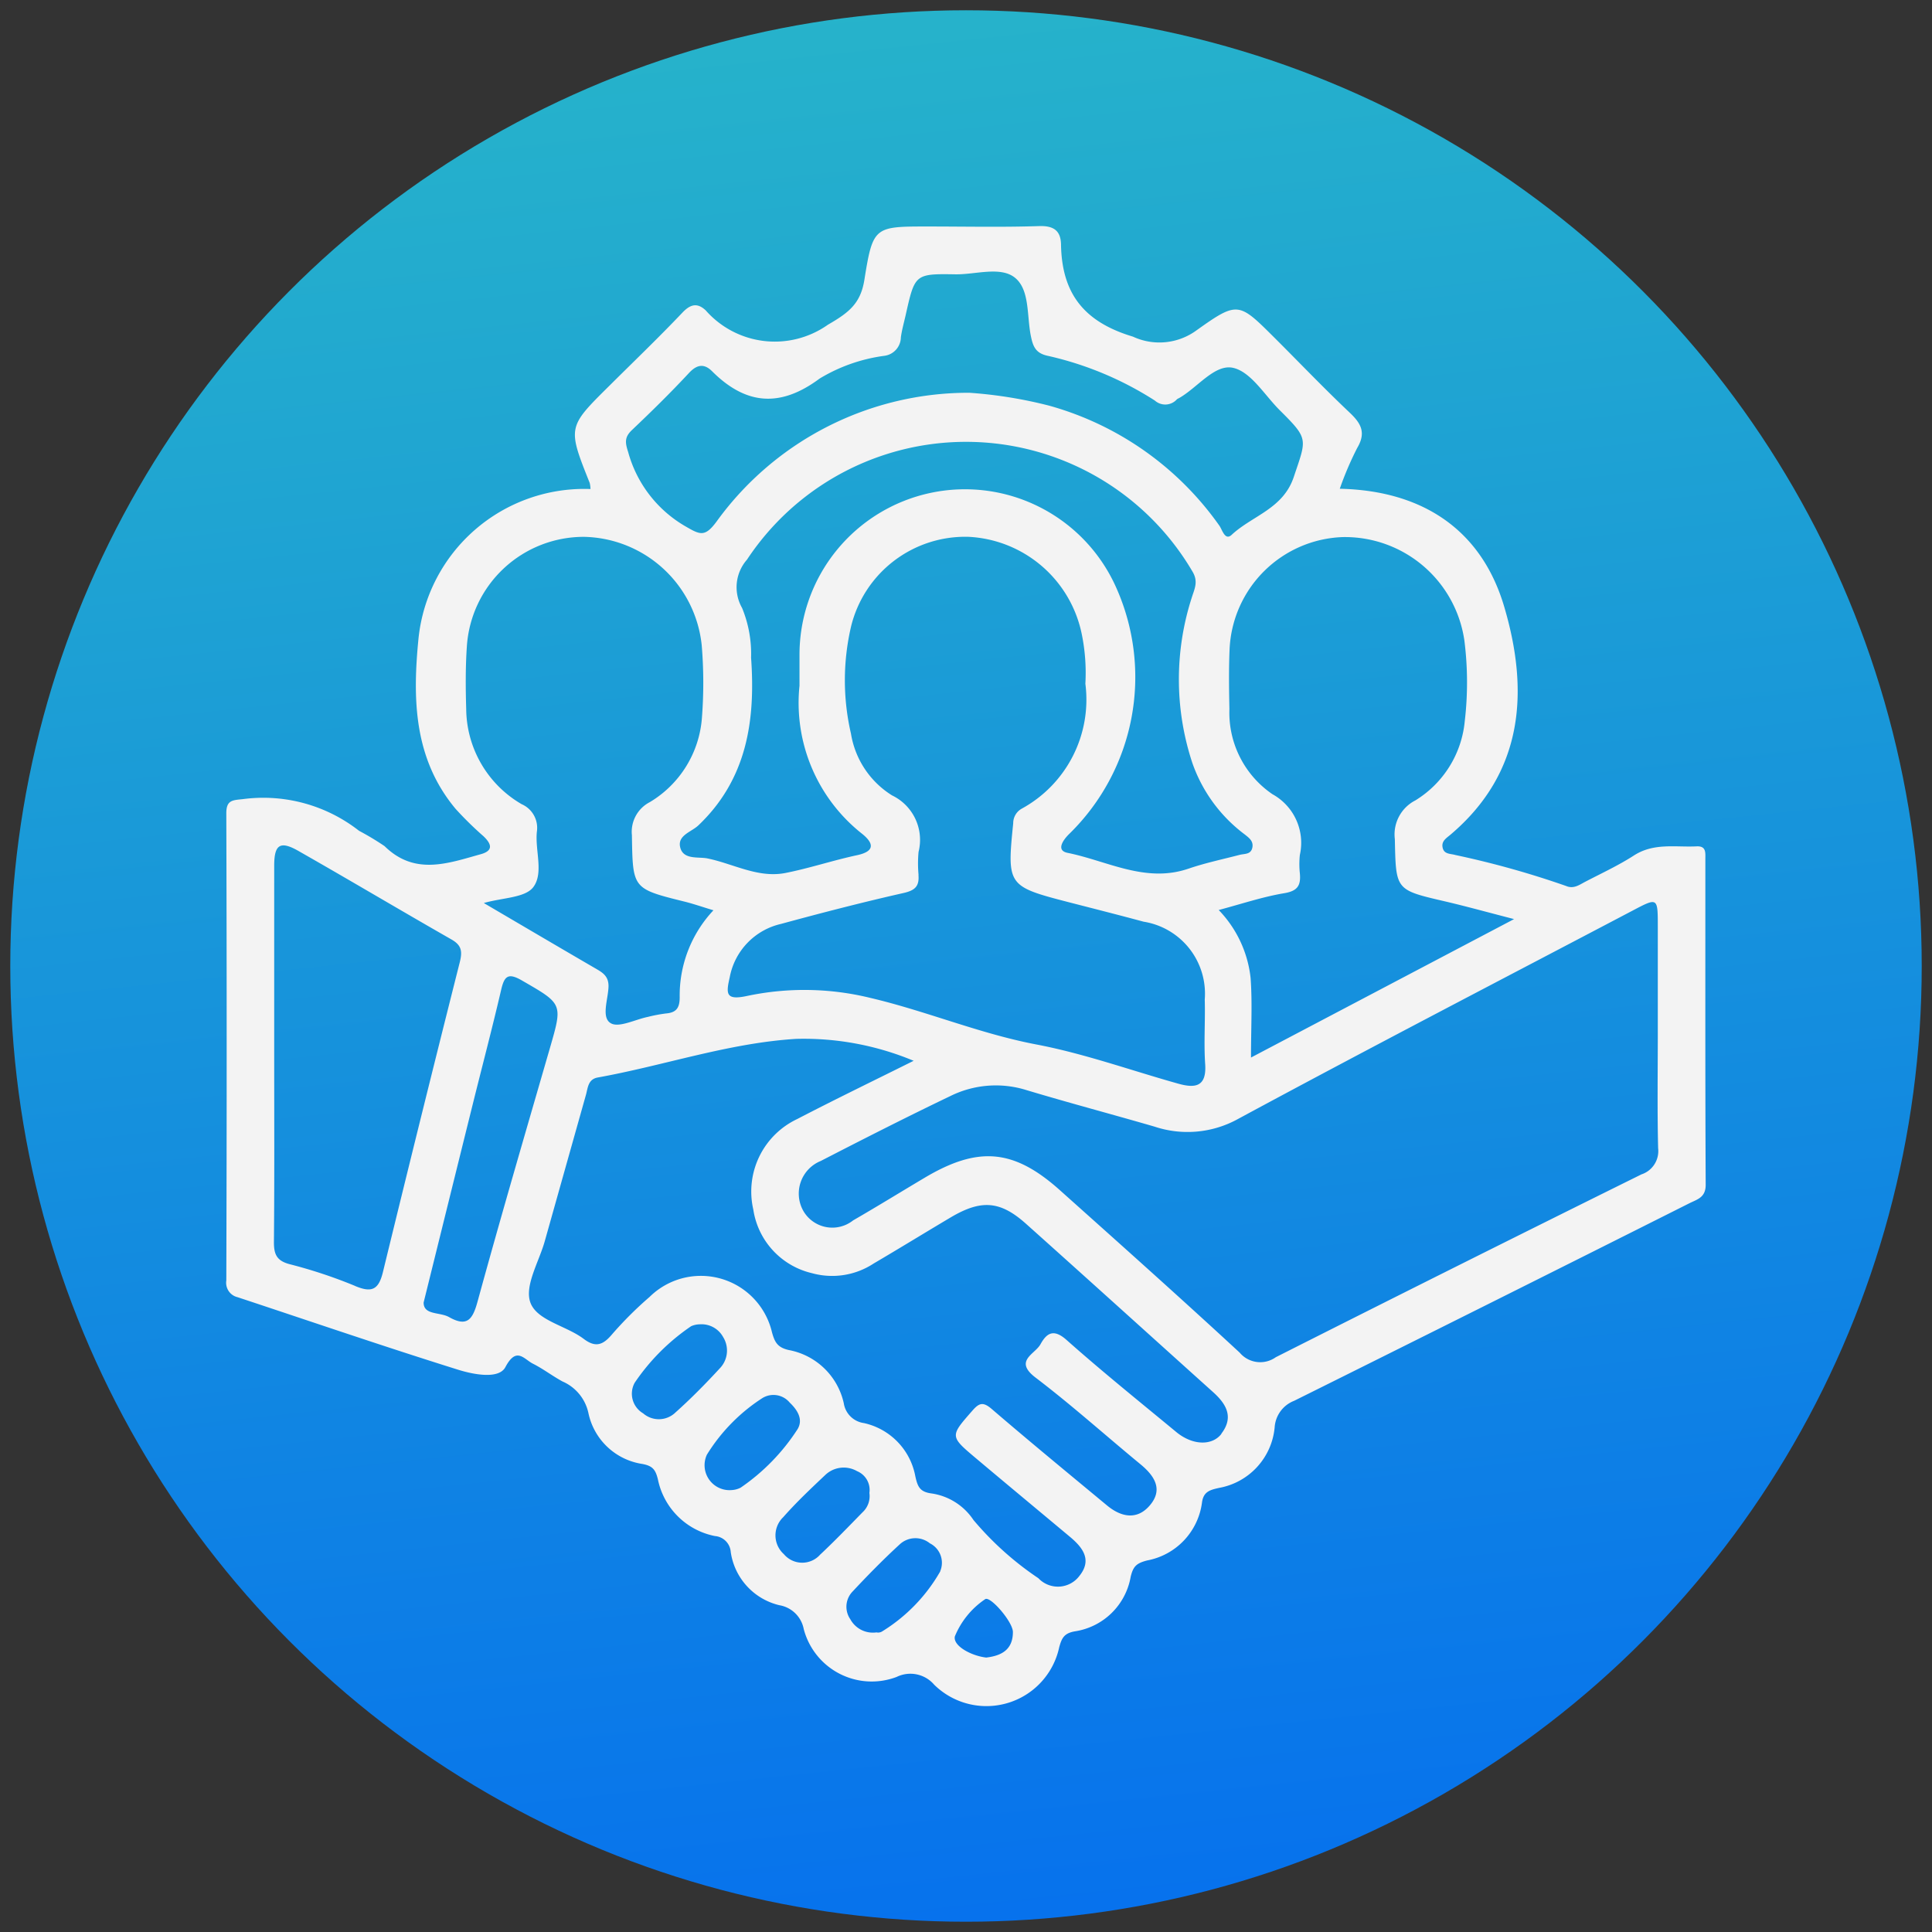 <svg xmlns="http://www.w3.org/2000/svg" xmlns:xlink="http://www.w3.org/1999/xlink" width="94" height="94" viewBox="0 0 94 94">
  <rect x="0" y="0" width="94" height="94" fill="#333333" stroke="none"/>
  <defs>
    <linearGradient id="linear-gradient" x1="0.394" y1="-0.2" x2="0.535" y2="1.138" gradientUnits="objectBoundingBox">
      <stop offset="0" stop-color="#2dc1c3"/>
      <stop offset="1" stop-color="#0268f2"/>
    </linearGradient>
    <clipPath id="clip-path">
      <rect id="Rectangle_639" data-name="Rectangle 639" width="71.978" height="72" fill="#f3f3f3"/>
    </clipPath>
  </defs>
  <g id="Group_2225" data-name="Group 2225" transform="translate(-107.5 -1640.5)">
    <circle id="Ellipse_1879" data-name="Ellipse 1879" cx="46.5" cy="46.5" r="46.5" transform="translate(108 1641)" stroke="rgba(0,0,0,0)" stroke-width="1" fill="url(#linear-gradient)"/>
    <g id="Group_2220" data-name="Group 2220" transform="translate(118.511 1651.5)">
      <g id="Group_2219" data-name="Group 2219" clip-path="url(#clip-path)">
        <path id="Path_7116" data-name="Path 7116" d="M71.962,30.787c0-.3.046-.631-.425-.608-1.029.05-2.08-.182-3.048.442-.75.484-1.568.863-2.363,1.276-.291.151-.571.371-.944.208A43.8,43.8,0,0,0,59.8,30.6c-.244-.072-.552-.029-.622-.363-.067-.316.188-.461.386-.629,3.6-3.051,3.809-7.043,2.611-11.09-1.1-3.729-3.958-5.65-8-5.738a15.759,15.759,0,0,1,.846-1.982c.439-.74.2-1.188-.36-1.718C53.412,7.9,52.221,6.651,51,5.435c-1.74-1.734-1.785-1.795-3.794-.364a3.055,3.055,0,0,1-3.094.308c-2.386-.715-3.46-2.1-3.5-4.479C40.6.237,40.272-.022,39.551,0c-1.8.06-3.6.02-5.395.02-2.63,0-2.694-.01-3.112,2.6-.188,1.167-.775,1.6-1.776,2.181a4.476,4.476,0,0,1-5.943-.7c-.4-.373-.731-.314-1.132.108-1.16,1.221-2.377,2.387-3.571,3.575C16.6,9.787,16.6,9.787,17.682,12.5a1.512,1.512,0,0,1,.037.293,8.111,8.111,0,0,0-8.366,7.249c-.294,2.949-.243,5.86,1.8,8.309a16.721,16.721,0,0,0,1.358,1.334c.382.364.51.7-.134.877-1.6.445-3.211,1.047-4.678-.395a13.563,13.563,0,0,0-1.242-.746A7.557,7.557,0,0,0,.795,27.882c-.511.052-.8.052-.795.708Q.035,39.943,0,51.3a.721.721,0,0,0,.547.814c3.576,1.183,7.138,2.405,10.732,3.529.741.232,1.983.477,2.3-.128.537-1.015.9-.387,1.338-.166.5.251.95.6,1.44.865A2.17,2.17,0,0,1,17.62,57.76a3.16,3.16,0,0,0,2.625,2.468c.5.095.635.276.752.74a3.529,3.529,0,0,0,2.775,2.767.838.838,0,0,1,.771.779A3.119,3.119,0,0,0,26.906,67.1a1.451,1.451,0,0,1,1.187,1.157,3.419,3.419,0,0,0,4.521,2.333,1.523,1.523,0,0,1,1.825.376,3.622,3.622,0,0,0,6.086-1.824c.121-.431.227-.677.759-.77A3.248,3.248,0,0,0,44,65.723c.124-.531.3-.668.8-.8a3.3,3.3,0,0,0,2.672-2.826c.073-.533.4-.609.842-.707a3.3,3.3,0,0,0,2.692-2.935,1.487,1.487,0,0,1,.949-1.3q9.622-4.783,19.223-9.608c.389-.195.8-.278.8-.9-.026-5.283-.015-10.566-.016-15.849M54.3,15.132a5.873,5.873,0,0,1,5.937,5.03,16.172,16.172,0,0,1,.019,3.922,5.079,5.079,0,0,1-2.409,3.862,1.858,1.858,0,0,0-.993,1.883c.053,2.473.021,2.465,2.411,3.02,1.041.242,2.071.529,3.39.869l-12.8,6.736c0-1.442.07-2.666-.02-3.878a5.632,5.632,0,0,0-1.551-3.3c1.127-.3,2.148-.645,3.2-.82.656-.11.8-.393.749-.962a4.243,4.243,0,0,1,0-.9A2.7,2.7,0,0,0,50.9,27.642,4.8,4.8,0,0,1,48.805,23.5c-.02-.973-.034-1.947.009-2.919A5.713,5.713,0,0,1,54.3,15.132M33.681,31.571a6.038,6.038,0,0,1,0-1.123A2.4,2.4,0,0,0,32.392,27.7a4.355,4.355,0,0,1-2-3.006,11.51,11.51,0,0,1,.01-5.234,5.72,5.72,0,0,1,5.7-4.342,5.924,5.924,0,0,1,5.521,4.743,9.376,9.376,0,0,1,.174,2.405,6.044,6.044,0,0,1-3.091,6.076.806.806,0,0,0-.42.714c-.307,3.013-.272,3.071,2.662,3.83,1.228.317,2.458.627,3.682.958a3.545,3.545,0,0,1,2.975,3.787c.03,1.048-.05,2.1.021,3.146.076,1.115-.5,1.176-1.317.946-2.3-.645-4.563-1.461-6.9-1.906-2.763-.526-5.343-1.623-8.062-2.262a13.49,13.49,0,0,0-6-.1c-1.047.227-1.041-.092-.855-.9a3.28,3.28,0,0,1,2.487-2.6c1.98-.539,3.968-1.054,5.969-1.506.561-.127.773-.327.728-.878m13.137-.307c-2.091.716-3.946-.38-5.882-.769-.58-.117-.218-.635.1-.94a10.668,10.668,0,0,0,2.275-11.946,8.051,8.051,0,0,0-15.418,3.277c0,.412,0,.824,0,1.477a8.111,8.111,0,0,0,3.065,7.22c.555.454.606.84-.265,1.026-1.166.249-2.3.631-3.474.863-1.34.267-2.545-.451-3.811-.707-.438-.089-1.19.084-1.325-.563-.118-.566.557-.727.891-1.045,2.366-2.251,2.782-5.111,2.563-8.161a5.862,5.862,0,0,0-.438-2.417,2.034,2.034,0,0,1,.239-2.35,12.774,12.774,0,0,1,21.678.584c.291.486.094.841-.034,1.253A12.95,12.95,0,0,0,47,26.116,7.371,7.371,0,0,0,49.552,29.6c.209.166.431.324.37.636-.069.348-.378.294-.621.357-.83.216-1.674.393-2.483.67M19.733,9.926c.949-.9,1.887-1.821,2.779-2.78.4-.429.748-.457,1.125-.081,1.645,1.643,3.319,1.775,5.227.356a8.148,8.148,0,0,1,3.144-1.108.921.921,0,0,0,.812-.9c.05-.367.154-.727.235-1.09.446-1.985.446-2.008,2.417-1.976,1,.016,2.229-.415,2.93.191s.541,1.871.751,2.849c.1.477.234.795.791.92a16.218,16.218,0,0,1,5.235,2.183.76.76,0,0,0,1.073-.063.493.493,0,0,1,.1-.056c.9-.509,1.74-1.673,2.632-1.474.87.194,1.535,1.332,2.277,2.069,1.416,1.407,1.3,1.374.674,3.245-.522,1.552-2.021,1.877-3.022,2.812-.324.3-.456-.253-.6-.452a15.072,15.072,0,0,0-8.26-5.829,21.542,21.542,0,0,0-3.9-.632,15.121,15.121,0,0,0-12.292,6.255c-.587.8-.818.651-1.569.216a6,6,0,0,1-2.741-3.59c-.15-.456-.179-.721.18-1.063M14.92,32.183c.542-.685.092-1.8.191-2.723a1.255,1.255,0,0,0-.739-1.332,5.407,5.407,0,0,1-2.7-4.638c-.031-1.009-.037-2.023.031-3.029a5.7,5.7,0,0,1,5.708-5.341A5.878,5.878,0,0,1,23.131,20.4a21.977,21.977,0,0,1,.013,3.478,5.23,5.23,0,0,1-2.537,4.148,1.622,1.622,0,0,0-.873,1.61c.043,2.6.015,2.6,2.56,3.231.426.106.842.251,1.407.422a6.054,6.054,0,0,0-1.642,4.233c0,.526-.171.748-.677.788a7.421,7.421,0,0,0-.878.168c-.619.126-1.417.546-1.808.3-.462-.285-.118-1.161-.1-1.776.012-.532-.318-.7-.679-.909-1.765-1.027-3.525-2.063-5.389-3.157.919-.263,1.991-.249,2.4-.763M6.267,51.566a23.707,23.707,0,0,0-3.175-1.055c-.651-.168-.78-.492-.775-1.1.028-3.067.013-6.134.013-9.2q0-4.544,0-9.089c0-1.033.287-1.228,1.175-.722C6,31.82,8.468,33.288,10.96,34.712c.491.281.53.58.4,1.1q-1.9,7.527-3.738,15.072c-.21.87-.542,1.024-1.353.686m5.954.762c-.24.877-.513,1.243-1.386.75-.451-.254-1.239-.087-1.237-.708.842-3.4,1.619-6.542,2.4-9.687.458-1.842.942-3.678,1.372-5.526.155-.665.333-.848,1.007-.459,1.989,1.149,1.994,1.118,1.369,3.28-1.19,4.113-2.394,8.221-3.525,12.35m9.611,5.409a1.162,1.162,0,0,1-1.555.023,1.106,1.106,0,0,1-.41-1.487,10.293,10.293,0,0,1,2.749-2.753,1.081,1.081,0,0,1,.41-.09,1.2,1.2,0,0,1,1.144.618,1.245,1.245,0,0,1-.115,1.473c-.707.77-1.443,1.52-2.223,2.215m3.193,3.64a1.1,1.1,0,0,1-.445.119,1.215,1.215,0,0,1-1.2-1.722,8.729,8.729,0,0,1,2.7-2.754,1.027,1.027,0,0,1,1.328.217c.357.339.676.806.386,1.292a10.039,10.039,0,0,1-2.77,2.848m3.882,3.242a1.166,1.166,0,0,1-1.781-.006,1.227,1.227,0,0,1-.03-1.8c.637-.723,1.342-1.388,2.043-2.05a1.3,1.3,0,0,1,1.549-.188.987.987,0,0,1,.6,1.059,1.071,1.071,0,0,1-.333.942c-.675.69-1.345,1.387-2.049,2.048m5.83.826A8.207,8.207,0,0,1,31.9,68.381a.372.372,0,0,1-.266.042,1.25,1.25,0,0,1-1.272-.638,1.066,1.066,0,0,1,.113-1.355c.739-.791,1.5-1.566,2.3-2.3a1.119,1.119,0,0,1,1.456-.041,1.058,1.058,0,0,1,.505,1.352m2.237,4.206c-.71-.079-1.624-.561-1.527-1.028a4.024,4.024,0,0,1,1.468-1.807c.233-.2,1.354,1.093,1.357,1.59,0,.856-.543,1.157-1.3,1.245M48.417,58.763c-.464.6-1.421.555-2.2-.091-1.789-1.479-3.6-2.936-5.334-4.476-.633-.563-.968-.338-1.272.211-.268.484-1.309.8-.241,1.616,1.756,1.336,3.4,2.813,5.107,4.219.68.561,1.119,1.223.457,2-.623.733-1.4.573-2.089,0-1.873-1.553-3.755-3.1-5.6-4.685-.424-.366-.617-.3-.947.079-1.089,1.244-1.106,1.237.18,2.319,1.518,1.277,3.045,2.544,4.567,3.816.626.523,1.092,1.125.459,1.907a1.306,1.306,0,0,1-1.993.109,15.123,15.123,0,0,1-3.159-2.833,2.962,2.962,0,0,0-2.028-1.29c-.582-.073-.689-.33-.8-.835a3.257,3.257,0,0,0-2.5-2.59,1.15,1.15,0,0,1-.982-.968,3.372,3.372,0,0,0-2.671-2.585c-.563-.125-.69-.394-.822-.864A3.552,3.552,0,0,0,20.595,52.1a17.989,17.989,0,0,0-1.829,1.823c-.441.522-.8.656-1.379.218-.859-.648-2.294-.89-2.6-1.787-.276-.816.427-1.966.708-2.967q1-3.555,2-7.108c.1-.354.1-.769.581-.855,3.229-.58,6.355-1.677,9.659-1.879a13.893,13.893,0,0,1,5.707,1.067c-2.007,1-3.85,1.89-5.665,2.834a3.9,3.9,0,0,0-2.137,4.4,3.75,3.75,0,0,0,2.858,3.1,3.675,3.675,0,0,0,3-.472c1.256-.737,2.495-1.5,3.749-2.244,1.482-.876,2.405-.811,3.661.312,3.042,2.72,6.066,5.46,9.1,8.187.651.584,1.024,1.225.4,2.032M68.862,46.134q-8.92,4.415-17.8,8.9a1.305,1.305,0,0,1-1.756-.222c-2.884-2.667-5.817-5.282-8.744-7.9-2.248-2.013-3.98-2.163-6.6-.6-1.156.687-2.3,1.393-3.465,2.065a1.628,1.628,0,0,1-2.415-.448,1.712,1.712,0,0,1,.839-2.442c2.087-1.075,4.181-2.14,6.3-3.156a4.988,4.988,0,0,1,3.709-.293c2.07.622,4.16,1.175,6.235,1.778a5.08,5.08,0,0,0,4.075-.382C55.6,40,62.026,36.668,68.431,33.3c1.216-.64,1.217-.638,1.217.783q0,2.583,0,5.167c0,1.872-.029,3.745.016,5.616a1.193,1.193,0,0,1-.8,1.269" transform="translate(0 0)" fill="#f3f3f3"/>
      </g>
    </g>
  </g>
</svg>
